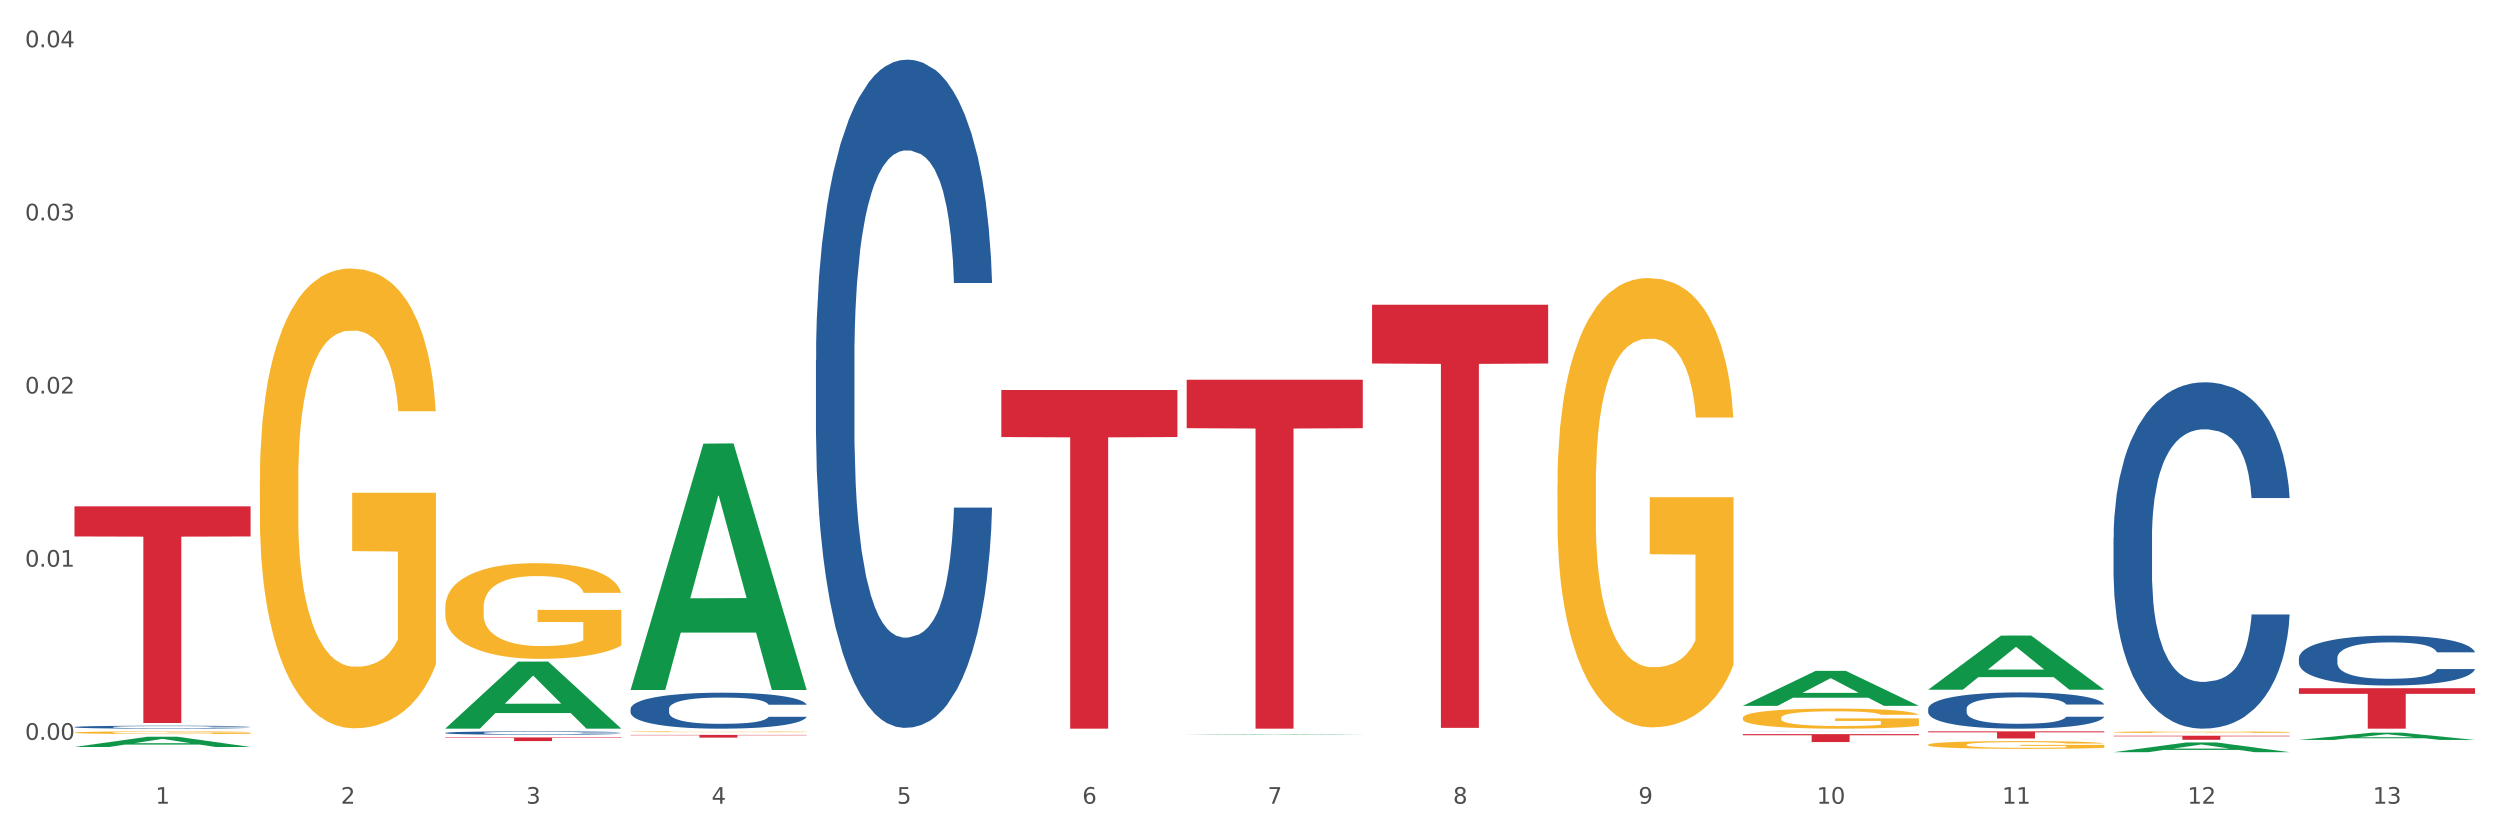 <?xml version="1.0" encoding="utf-8" standalone="no"?>
<!DOCTYPE svg PUBLIC "-//W3C//DTD SVG 1.1//EN"
  "http://www.w3.org/Graphics/SVG/1.1/DTD/svg11.dtd">
<svg xmlns:xlink="http://www.w3.org/1999/xlink" width="1080pt" height="360pt" viewBox="0 0 1080 360" xmlns="http://www.w3.org/2000/svg" version="1.1">
 <rect x="0" y="0" width="1080" height="360" fill="#333333" stroke="none"/>
 <defs>
  <style type="text/css">*{stroke-linejoin: round; stroke-linecap: butt}</style>
 </defs>
 <g id="figure_1">
  <g id="patch_1">
   <path d="M 0 360 
L 1080 360 
L 1080 0 
L 0 0 
z
" style="fill: #ffffff; stroke: #ffffff; stroke-linejoin: miter"/>
  </g>
  <g id="axes_1">
   <g id="matplotlib.axis_1">
    <g id="xtick_1">
     <g id="text_1">
      <!-- 1 -->
      <g style="fill: #4d4d4d" transform="translate(67.159 347.204) scale(0.096 -0.096)">
       <defs>
        <path id="DejaVuSans-31" d="M 794 531 
L 1825 531 
L 1825 4091 
L 703 3866 
L 703 4441 
L 1819 4666 
L 2450 4666 
L 2450 531 
L 3481 531 
L 3481 0 
L 794 0 
L 794 531 
z
" transform="scale(0.016)"/>
       </defs>
       <use xlink:href="#DejaVuSans-31"/>
      </g>
     </g>
    </g>
    <g id="xtick_2">
     <g id="text_2">
      <!-- 2 -->
      <g style="fill: #4d4d4d" transform="translate(147.238 347.204) scale(0.096 -0.096)">
       <defs>
        <path id="DejaVuSans-32" d="M 1228 531 
L 3431 531 
L 3431 0 
L 469 0 
L 469 531 
Q 828 903 1448 1529 
Q 2069 2156 2228 2338 
Q 2531 2678 2651 2914 
Q 2772 3150 2772 3378 
Q 2772 3750 2511 3984 
Q 2250 4219 1831 4219 
Q 1534 4219 1204 4116 
Q 875 4013 500 3803 
L 500 4441 
Q 881 4594 1212 4672 
Q 1544 4750 1819 4750 
Q 2544 4750 2975 4387 
Q 3406 4025 3406 3419 
Q 3406 3131 3298 2873 
Q 3191 2616 2906 2266 
Q 2828 2175 2409 1742 
Q 1991 1309 1228 531 
z
" transform="scale(0.016)"/>
       </defs>
       <use xlink:href="#DejaVuSans-32"/>
      </g>
     </g>
    </g>
    <g id="xtick_3">
     <g id="text_3">
      <!-- 3 -->
      <g style="fill: #4d4d4d" transform="translate(227.317 347.204) scale(0.096 -0.096)">
       <defs>
        <path id="DejaVuSans-33" d="M 2597 2516 
Q 3050 2419 3304 2112 
Q 3559 1806 3559 1356 
Q 3559 666 3084 287 
Q 2609 -91 1734 -91 
Q 1441 -91 1130 -33 
Q 819 25 488 141 
L 488 750 
Q 750 597 1062 519 
Q 1375 441 1716 441 
Q 2309 441 2620 675 
Q 2931 909 2931 1356 
Q 2931 1769 2642 2001 
Q 2353 2234 1838 2234 
L 1294 2234 
L 1294 2753 
L 1863 2753 
Q 2328 2753 2575 2939 
Q 2822 3125 2822 3475 
Q 2822 3834 2567 4026 
Q 2313 4219 1838 4219 
Q 1578 4219 1281 4162 
Q 984 4106 628 3988 
L 628 4550 
Q 988 4650 1302 4700 
Q 1616 4750 1894 4750 
Q 2613 4750 3031 4423 
Q 3450 4097 3450 3541 
Q 3450 3153 3228 2886 
Q 3006 2619 2597 2516 
z
" transform="scale(0.016)"/>
       </defs>
       <use xlink:href="#DejaVuSans-33"/>
      </g>
     </g>
    </g>
    <g id="xtick_4">
     <g id="text_4">
      <!-- 4 -->
      <g style="fill: #4d4d4d" transform="translate(307.396 347.204) scale(0.096 -0.096)">
       <defs>
        <path id="DejaVuSans-34" d="M 2419 4116 
L 825 1625 
L 2419 1625 
L 2419 4116 
z
M 2253 4666 
L 3047 4666 
L 3047 1625 
L 3713 1625 
L 3713 1100 
L 3047 1100 
L 3047 0 
L 2419 0 
L 2419 1100 
L 313 1100 
L 313 1709 
L 2253 4666 
z
" transform="scale(0.016)"/>
       </defs>
       <use xlink:href="#DejaVuSans-34"/>
      </g>
     </g>
    </g>
    <g id="xtick_5">
     <g id="text_5">
      <!-- 5 -->
      <g style="fill: #4d4d4d" transform="translate(387.475 347.204) scale(0.096 -0.096)">
       <defs>
        <path id="DejaVuSans-35" d="M 691 4666 
L 3169 4666 
L 3169 4134 
L 1269 4134 
L 1269 2991 
Q 1406 3038 1543 3061 
Q 1681 3084 1819 3084 
Q 2600 3084 3056 2656 
Q 3513 2228 3513 1497 
Q 3513 744 3044 326 
Q 2575 -91 1722 -91 
Q 1428 -91 1123 -41 
Q 819 9 494 109 
L 494 744 
Q 775 591 1075 516 
Q 1375 441 1709 441 
Q 2250 441 2565 725 
Q 2881 1009 2881 1497 
Q 2881 1984 2565 2268 
Q 2250 2553 1709 2553 
Q 1456 2553 1204 2497 
Q 953 2441 691 2322 
L 691 4666 
z
" transform="scale(0.016)"/>
       </defs>
       <use xlink:href="#DejaVuSans-35"/>
      </g>
     </g>
    </g>
    <g id="xtick_6">
     <g id="text_6">
      <!-- 6 -->
      <g style="fill: #4d4d4d" transform="translate(467.554 347.204) scale(0.096 -0.096)">
       <defs>
        <path id="DejaVuSans-36" d="M 2113 2584 
Q 1688 2584 1439 2293 
Q 1191 2003 1191 1497 
Q 1191 994 1439 701 
Q 1688 409 2113 409 
Q 2538 409 2786 701 
Q 3034 994 3034 1497 
Q 3034 2003 2786 2293 
Q 2538 2584 2113 2584 
z
M 3366 4563 
L 3366 3988 
Q 3128 4100 2886 4159 
Q 2644 4219 2406 4219 
Q 1781 4219 1451 3797 
Q 1122 3375 1075 2522 
Q 1259 2794 1537 2939 
Q 1816 3084 2150 3084 
Q 2853 3084 3261 2657 
Q 3669 2231 3669 1497 
Q 3669 778 3244 343 
Q 2819 -91 2113 -91 
Q 1303 -91 875 529 
Q 447 1150 447 2328 
Q 447 3434 972 4092 
Q 1497 4750 2381 4750 
Q 2619 4750 2861 4703 
Q 3103 4656 3366 4563 
z
" transform="scale(0.016)"/>
       </defs>
       <use xlink:href="#DejaVuSans-36"/>
      </g>
     </g>
    </g>
    <g id="xtick_7">
     <g id="text_7">
      <!-- 7 -->
      <g style="fill: #4d4d4d" transform="translate(547.634 347.204) scale(0.096 -0.096)">
       <defs>
        <path id="DejaVuSans-37" d="M 525 4666 
L 3525 4666 
L 3525 4397 
L 1831 0 
L 1172 0 
L 2766 4134 
L 525 4134 
L 525 4666 
z
" transform="scale(0.016)"/>
       </defs>
       <use xlink:href="#DejaVuSans-37"/>
      </g>
     </g>
    </g>
    <g id="xtick_8">
     <g id="text_8">
      <!-- 8 -->
      <g style="fill: #4d4d4d" transform="translate(627.713 347.204) scale(0.096 -0.096)">
       <defs>
        <path id="DejaVuSans-38" d="M 2034 2216 
Q 1584 2216 1326 1975 
Q 1069 1734 1069 1313 
Q 1069 891 1326 650 
Q 1584 409 2034 409 
Q 2484 409 2743 651 
Q 3003 894 3003 1313 
Q 3003 1734 2745 1975 
Q 2488 2216 2034 2216 
z
M 1403 2484 
Q 997 2584 770 2862 
Q 544 3141 544 3541 
Q 544 4100 942 4425 
Q 1341 4750 2034 4750 
Q 2731 4750 3128 4425 
Q 3525 4100 3525 3541 
Q 3525 3141 3298 2862 
Q 3072 2584 2669 2484 
Q 3125 2378 3379 2068 
Q 3634 1759 3634 1313 
Q 3634 634 3220 271 
Q 2806 -91 2034 -91 
Q 1263 -91 848 271 
Q 434 634 434 1313 
Q 434 1759 690 2068 
Q 947 2378 1403 2484 
z
M 1172 3481 
Q 1172 3119 1398 2916 
Q 1625 2713 2034 2713 
Q 2441 2713 2670 2916 
Q 2900 3119 2900 3481 
Q 2900 3844 2670 4047 
Q 2441 4250 2034 4250 
Q 1625 4250 1398 4047 
Q 1172 3844 1172 3481 
z
" transform="scale(0.016)"/>
       </defs>
       <use xlink:href="#DejaVuSans-38"/>
      </g>
     </g>
    </g>
    <g id="xtick_9">
     <g id="text_9">
      <!-- 9 -->
      <g style="fill: #4d4d4d" transform="translate(707.792 347.204) scale(0.096 -0.096)">
       <defs>
        <path id="DejaVuSans-39" d="M 703 97 
L 703 672 
Q 941 559 1184 500 
Q 1428 441 1663 441 
Q 2288 441 2617 861 
Q 2947 1281 2994 2138 
Q 2813 1869 2534 1725 
Q 2256 1581 1919 1581 
Q 1219 1581 811 2004 
Q 403 2428 403 3163 
Q 403 3881 828 4315 
Q 1253 4750 1959 4750 
Q 2769 4750 3195 4129 
Q 3622 3509 3622 2328 
Q 3622 1225 3098 567 
Q 2575 -91 1691 -91 
Q 1453 -91 1209 -44 
Q 966 3 703 97 
z
M 1959 2075 
Q 2384 2075 2632 2365 
Q 2881 2656 2881 3163 
Q 2881 3666 2632 3958 
Q 2384 4250 1959 4250 
Q 1534 4250 1286 3958 
Q 1038 3666 1038 3163 
Q 1038 2656 1286 2365 
Q 1534 2075 1959 2075 
z
" transform="scale(0.016)"/>
       </defs>
       <use xlink:href="#DejaVuSans-39"/>
      </g>
     </g>
    </g>
    <g id="xtick_10">
     <g id="text_10">
      <!-- 10 -->
      <g style="fill: #4d4d4d" transform="translate(784.817 347.204) scale(0.096 -0.096)">
       <defs>
        <path id="DejaVuSans-30" d="M 2034 4250 
Q 1547 4250 1301 3770 
Q 1056 3291 1056 2328 
Q 1056 1369 1301 889 
Q 1547 409 2034 409 
Q 2525 409 2770 889 
Q 3016 1369 3016 2328 
Q 3016 3291 2770 3770 
Q 2525 4250 2034 4250 
z
M 2034 4750 
Q 2819 4750 3233 4129 
Q 3647 3509 3647 2328 
Q 3647 1150 3233 529 
Q 2819 -91 2034 -91 
Q 1250 -91 836 529 
Q 422 1150 422 2328 
Q 422 3509 836 4129 
Q 1250 4750 2034 4750 
z
" transform="scale(0.016)"/>
       </defs>
       <use xlink:href="#DejaVuSans-31"/>
       <use xlink:href="#DejaVuSans-30" transform="translate(63.623 0)"/>
      </g>
     </g>
    </g>
    <g id="xtick_11">
     <g id="text_11">
      <!-- 11 -->
      <g style="fill: #4d4d4d" transform="translate(864.896 347.204) scale(0.096 -0.096)">
       <use xlink:href="#DejaVuSans-31"/>
       <use xlink:href="#DejaVuSans-31" transform="translate(63.623 0)"/>
      </g>
     </g>
    </g>
    <g id="xtick_12">
     <g id="text_12">
      <!-- 12 -->
      <g style="fill: #4d4d4d" transform="translate(944.975 347.204) scale(0.096 -0.096)">
       <use xlink:href="#DejaVuSans-31"/>
       <use xlink:href="#DejaVuSans-32" transform="translate(63.623 0)"/>
      </g>
     </g>
    </g>
    <g id="xtick_13">
     <g id="text_13">
      <!-- 13 -->
      <g style="fill: #4d4d4d" transform="translate(1025.054 347.204) scale(0.096 -0.096)">
       <use xlink:href="#DejaVuSans-31"/>
       <use xlink:href="#DejaVuSans-33" transform="translate(63.623 0)"/>
      </g>
     </g>
    </g>
    <g id="xtick_14"/>
    <g id="xtick_15"/>
    <g id="xtick_16"/>
    <g id="xtick_17"/>
    <g id="xtick_18"/>
    <g id="xtick_19"/>
    <g id="xtick_20"/>
    <g id="xtick_21"/>
    <g id="xtick_22"/>
    <g id="xtick_23"/>
    <g id="xtick_24"/>
    <g id="xtick_25"/>
   </g>
   <g id="matplotlib.axis_2">
    <g id="ytick_1">
     <g id="text_14">
      <!-- 0.00 -->
      <g style="fill: #4d4d4d" transform="translate(10.8 319.593) scale(0.096 -0.096)">
       <defs>
        <path id="DejaVuSans-2e" d="M 684 794 
L 1344 794 
L 1344 0 
L 684 0 
L 684 794 
z
" transform="scale(0.016)"/>
       </defs>
       <use xlink:href="#DejaVuSans-30"/>
       <use xlink:href="#DejaVuSans-2e" transform="translate(63.623 0)"/>
       <use xlink:href="#DejaVuSans-30" transform="translate(95.41 0)"/>
       <use xlink:href="#DejaVuSans-30" transform="translate(159.033 0)"/>
      </g>
     </g>
    </g>
    <g id="ytick_2">
     <g id="text_15">
      <!-- 0.01 -->
      <g style="fill: #4d4d4d" transform="translate(10.8 244.799) scale(0.096 -0.096)">
       <use xlink:href="#DejaVuSans-30"/>
       <use xlink:href="#DejaVuSans-2e" transform="translate(63.623 0)"/>
       <use xlink:href="#DejaVuSans-30" transform="translate(95.41 0)"/>
       <use xlink:href="#DejaVuSans-31" transform="translate(159.033 0)"/>
      </g>
     </g>
    </g>
    <g id="ytick_3">
     <g id="text_16">
      <!-- 0.02 -->
      <g style="fill: #4d4d4d" transform="translate(10.8 170.005) scale(0.096 -0.096)">
       <use xlink:href="#DejaVuSans-30"/>
       <use xlink:href="#DejaVuSans-2e" transform="translate(63.623 0)"/>
       <use xlink:href="#DejaVuSans-30" transform="translate(95.41 0)"/>
       <use xlink:href="#DejaVuSans-32" transform="translate(159.033 0)"/>
      </g>
     </g>
    </g>
    <g id="ytick_4">
     <g id="text_17">
      <!-- 0.03 -->
      <g style="fill: #4d4d4d" transform="translate(10.8 95.211) scale(0.096 -0.096)">
       <use xlink:href="#DejaVuSans-30"/>
       <use xlink:href="#DejaVuSans-2e" transform="translate(63.623 0)"/>
       <use xlink:href="#DejaVuSans-30" transform="translate(95.41 0)"/>
       <use xlink:href="#DejaVuSans-33" transform="translate(159.033 0)"/>
      </g>
     </g>
    </g>
    <g id="ytick_5">
     <g id="text_18">
      <!-- 0.04 -->
      <g style="fill: #4d4d4d" transform="translate(10.8 20.417) scale(0.096 -0.096)">
       <use xlink:href="#DejaVuSans-30"/>
       <use xlink:href="#DejaVuSans-2e" transform="translate(63.623 0)"/>
       <use xlink:href="#DejaVuSans-30" transform="translate(95.41 0)"/>
       <use xlink:href="#DejaVuSans-34" transform="translate(159.033 0)"/>
      </g>
     </g>
    </g>
    <g id="ytick_6"/>
    <g id="ytick_7"/>
    <g id="ytick_8"/>
    <g id="ytick_9"/>
   </g>
   <g id="PolyCollection_1">
    <path d="M 32.175 322.698 
L 32.253 322.694 
L 63.625 318.277 
L 76.644 318.272 
L 108.25 322.707 
L 93.192 322.707 
L 86.369 321.674 
L 53.978 321.674 
L 53.743 321.691 
L 47.155 322.707 
L 32.175 322.707 
L 32.175 322.698 
L 58.056 321.058 
L 82.291 321.054 
L 70.291 319.218 
L 70.134 319.209 
L 69.977 319.222 
L 57.978 321.054 
L 58.056 321.058 
L 32.175 322.698 
z
" clip-path="url(#pcbdd83eca4)" style="fill: #109648"/>
    <path d="M 272.412 306.226 
L 272.502 306.212 
L 272.502 305.815 
L 272.772 305.275 
L 273.761 304.282 
L 275.02 303.53 
L 277.178 302.65 
L 278.347 302.28 
L 279.876 301.869 
L 283.023 301.202 
L 286.62 300.634 
L 289.138 300.322 
L 291.027 300.123 
L 295.253 299.768 
L 297.681 299.612 
L 300.199 299.484 
L 302.357 299.399 
L 305.954 299.3 
L 308.831 299.257 
L 312.159 299.243 
L 314.946 299.257 
L 318.633 299.314 
L 324.028 299.484 
L 326.097 299.584 
L 328.884 299.754 
L 331.762 299.981 
L 334.1 300.208 
L 336.798 300.535 
L 339.585 300.96 
L 342.283 301.5 
L 344.171 301.997 
L 345.7 302.522 
L 347.049 303.161 
L 348.038 303.856 
L 348.488 304.438 
L 332.032 304.438 
L 331.582 303.913 
L 330.683 303.345 
L 329.784 302.962 
L 328.794 302.65 
L 327.266 302.295 
L 325.917 302.068 
L 323.669 301.798 
L 321.601 301.628 
L 319.892 301.528 
L 317.824 301.443 
L 313.418 301.358 
L 310.27 301.358 
L 308.292 301.386 
L 305.864 301.457 
L 303.796 301.557 
L 301.368 301.727 
L 299.479 301.911 
L 297.591 302.153 
L 296.512 302.323 
L 294.893 302.635 
L 293.814 302.891 
L 292.375 303.331 
L 291.566 303.643 
L 290.127 304.452 
L 289.498 305.048 
L 289.228 305.46 
L 289.048 305.914 
L 289.048 308.128 
L 289.588 309.122 
L 290.037 309.548 
L 290.757 310.03 
L 292.106 310.655 
L 294.084 311.265 
L 296.152 311.705 
L 297.861 311.975 
L 299.479 312.174 
L 301.098 312.33 
L 303.076 312.472 
L 304.695 312.557 
L 307.123 312.642 
L 310 312.685 
L 312.249 312.685 
L 316.835 312.614 
L 318.903 312.543 
L 320.881 312.443 
L 323.039 312.287 
L 324.748 312.117 
L 325.737 311.989 
L 327.356 311.719 
L 328.615 311.436 
L 329.694 311.109 
L 330.413 310.825 
L 331.222 310.399 
L 331.852 309.917 
L 332.032 309.661 
L 348.488 309.661 
L 348.128 310.172 
L 347.498 310.669 
L 346.24 311.336 
L 345.25 311.719 
L 343.722 312.188 
L 342.103 312.585 
L 339.855 313.025 
L 337.787 313.352 
L 335.629 313.636 
L 333.291 313.891 
L 329.064 314.246 
L 327.535 314.345 
L 324.298 314.516 
L 321.78 314.615 
L 318.094 314.714 
L 314.317 314.771 
L 310.36 314.785 
L 306.853 314.757 
L 302.986 314.672 
L 300.558 314.587 
L 297.861 314.459 
L 294.713 314.26 
L 291.746 314.019 
L 288.958 313.735 
L 286.351 313.409 
L 283.923 313.039 
L 280.775 312.429 
L 278.437 311.833 
L 276.729 311.279 
L 275.56 310.811 
L 274.391 310.215 
L 273.761 309.803 
L 272.772 308.81 
L 272.412 307.887 
L 272.412 306.226 
z
" clip-path="url(#pcbdd83eca4)" style="fill: #255c99"/>
    <path d="M 352.492 155.475 
L 352.582 155.211 
L 352.582 147.829 
L 352.851 137.81 
L 353.84 119.355 
L 355.099 105.381 
L 357.258 89.035 
L 358.427 82.18 
L 359.955 74.535 
L 363.103 62.143 
L 366.699 51.597 
L 369.217 45.797 
L 371.106 42.106 
L 375.332 35.515 
L 377.76 32.614 
L 380.278 30.242 
L 382.436 28.66 
L 386.033 26.814 
L 388.911 26.023 
L 392.238 25.759 
L 395.025 26.023 
L 398.712 27.078 
L 404.108 30.242 
L 406.176 32.087 
L 408.963 35.251 
L 411.841 39.469 
L 414.179 43.688 
L 416.877 49.752 
L 419.664 57.661 
L 422.362 67.68 
L 424.25 76.907 
L 425.779 86.662 
L 427.128 98.527 
L 428.117 111.445 
L 428.567 122.255 
L 412.111 122.255 
L 411.661 112.5 
L 410.762 101.954 
L 409.863 94.836 
L 408.874 89.035 
L 407.345 82.444 
L 405.996 78.226 
L 403.748 73.216 
L 401.68 70.053 
L 399.971 68.207 
L 397.903 66.625 
L 393.497 65.043 
L 390.349 65.043 
L 388.371 65.57 
L 385.943 66.889 
L 383.875 68.734 
L 381.447 71.898 
L 379.559 75.325 
L 377.67 79.808 
L 376.591 82.971 
L 374.972 88.772 
L 373.893 93.517 
L 372.455 101.69 
L 371.645 107.491 
L 370.207 122.519 
L 369.577 133.592 
L 369.307 141.238 
L 369.127 149.674 
L 369.127 190.804 
L 369.667 209.259 
L 370.117 217.169 
L 370.836 226.133 
L 372.185 237.733 
L 374.163 249.07 
L 376.231 257.243 
L 377.94 262.253 
L 379.559 265.944 
L 381.177 268.844 
L 383.155 271.48 
L 384.774 273.062 
L 387.202 274.644 
L 390.08 275.435 
L 392.328 275.435 
L 396.914 274.117 
L 398.982 272.799 
L 400.96 270.953 
L 403.118 268.053 
L 404.827 264.889 
L 405.816 262.516 
L 407.435 257.507 
L 408.694 252.234 
L 409.773 246.17 
L 410.492 240.897 
L 411.302 232.988 
L 411.931 224.023 
L 412.111 219.278 
L 428.567 219.278 
L 428.207 228.769 
L 427.578 237.997 
L 426.319 250.388 
L 425.33 257.507 
L 423.801 266.207 
L 422.182 273.589 
L 419.934 281.763 
L 417.866 287.826 
L 415.708 293.099 
L 413.37 297.845 
L 409.143 304.436 
L 407.615 306.282 
L 404.377 309.446 
L 401.86 311.291 
L 398.173 313.137 
L 394.396 314.191 
L 390.439 314.455 
L 386.932 313.928 
L 383.066 312.346 
L 380.638 310.764 
L 377.94 308.391 
L 374.793 304.7 
L 371.825 300.218 
L 369.038 294.945 
L 366.43 288.881 
L 364.002 282.026 
L 360.854 270.689 
L 358.516 259.616 
L 356.808 249.334 
L 355.639 240.633 
L 354.47 229.56 
L 353.84 221.914 
L 352.851 203.459 
L 352.492 186.322 
L 352.492 155.475 
z
" clip-path="url(#pcbdd83eca4)" style="fill: #255c99"/>
    <path d="M 752.887 315.966 
L 752.977 315.966 
L 752.977 315.965 
L 753.247 315.963 
L 754.236 315.961 
L 755.495 315.958 
L 757.653 315.956 
L 758.822 315.955 
L 760.351 315.954 
L 763.498 315.952 
L 767.095 315.95 
L 769.613 315.949 
L 771.501 315.949 
L 775.728 315.948 
L 778.156 315.947 
L 780.674 315.947 
L 782.832 315.947 
L 786.429 315.946 
L 789.306 315.946 
L 792.633 315.946 
L 795.421 315.946 
L 799.108 315.946 
L 804.503 315.947 
L 806.572 315.947 
L 809.359 315.948 
L 812.237 315.948 
L 814.575 315.949 
L 817.273 315.95 
L 820.06 315.951 
L 822.758 315.953 
L 824.646 315.954 
L 826.175 315.955 
L 827.524 315.957 
L 828.513 315.959 
L 828.963 315.961 
L 812.507 315.961 
L 812.057 315.959 
L 811.158 315.958 
L 810.258 315.957 
L 809.269 315.956 
L 807.741 315.955 
L 806.392 315.954 
L 804.144 315.953 
L 802.075 315.953 
L 800.367 315.953 
L 798.299 315.952 
L 793.892 315.952 
L 790.745 315.952 
L 788.767 315.952 
L 786.339 315.952 
L 784.271 315.953 
L 781.843 315.953 
L 779.954 315.954 
L 778.066 315.954 
L 776.987 315.955 
L 775.368 315.956 
L 774.289 315.957 
L 772.85 315.958 
L 772.041 315.959 
L 770.602 315.961 
L 769.973 315.963 
L 769.703 315.964 
L 769.523 315.965 
L 769.523 315.972 
L 770.063 315.974 
L 770.512 315.976 
L 771.232 315.977 
L 772.581 315.979 
L 774.559 315.981 
L 776.627 315.982 
L 778.336 315.983 
L 779.954 315.983 
L 781.573 315.984 
L 783.551 315.984 
L 785.17 315.984 
L 787.598 315.984 
L 790.475 315.985 
L 792.723 315.985 
L 797.31 315.984 
L 799.378 315.984 
L 801.356 315.984 
L 803.514 315.983 
L 805.223 315.983 
L 806.212 315.983 
L 807.831 315.982 
L 809.089 315.981 
L 810.169 315.98 
L 810.888 315.979 
L 811.697 315.978 
L 812.327 315.977 
L 812.507 315.976 
L 828.963 315.976 
L 828.603 315.977 
L 827.973 315.979 
L 826.714 315.981 
L 825.725 315.982 
L 824.197 315.983 
L 822.578 315.984 
L 820.33 315.986 
L 818.262 315.986 
L 816.104 315.987 
L 813.765 315.988 
L 809.539 315.989 
L 808.01 315.989 
L 804.773 315.99 
L 802.255 315.99 
L 798.568 315.99 
L 794.792 315.991 
L 790.835 315.991 
L 787.328 315.991 
L 783.461 315.99 
L 781.033 315.99 
L 778.336 315.99 
L 775.188 315.989 
L 772.221 315.988 
L 769.433 315.988 
L 766.825 315.987 
L 764.398 315.986 
L 761.25 315.984 
L 758.912 315.982 
L 757.204 315.981 
L 756.035 315.979 
L 754.866 315.978 
L 754.236 315.976 
L 753.247 315.973 
L 752.887 315.971 
L 752.887 315.966 
z
" clip-path="url(#pcbdd83eca4)" style="fill: #255c99"/>
    <path d="M 832.967 306.164 
L 833.056 306.149 
L 833.056 305.749 
L 833.326 305.206 
L 834.315 304.205 
L 835.574 303.447 
L 837.732 302.561 
L 838.901 302.189 
L 840.43 301.774 
L 843.577 301.102 
L 847.174 300.53 
L 849.692 300.216 
L 851.581 300.015 
L 855.807 299.658 
L 858.235 299.501 
L 860.753 299.372 
L 862.911 299.286 
L 866.508 299.186 
L 869.385 299.143 
L 872.713 299.129 
L 875.5 299.143 
L 879.187 299.2 
L 884.583 299.372 
L 886.651 299.472 
L 889.438 299.644 
L 892.316 299.872 
L 894.654 300.101 
L 897.352 300.43 
L 900.139 300.859 
L 902.837 301.402 
L 904.725 301.903 
L 906.254 302.432 
L 907.603 303.075 
L 908.592 303.776 
L 909.042 304.362 
L 892.586 304.362 
L 892.136 303.833 
L 891.237 303.261 
L 890.338 302.875 
L 889.348 302.561 
L 887.82 302.203 
L 886.471 301.974 
L 884.223 301.703 
L 882.155 301.531 
L 880.446 301.431 
L 878.378 301.345 
L 873.972 301.259 
L 870.824 301.259 
L 868.846 301.288 
L 866.418 301.359 
L 864.35 301.46 
L 861.922 301.631 
L 860.033 301.817 
L 858.145 302.06 
L 857.066 302.232 
L 855.447 302.546 
L 854.368 302.804 
L 852.929 303.247 
L 852.12 303.561 
L 850.681 304.376 
L 850.052 304.977 
L 849.782 305.392 
L 849.602 305.849 
L 849.602 308.08 
L 850.142 309.08 
L 850.591 309.509 
L 851.311 309.996 
L 852.66 310.625 
L 854.638 311.239 
L 856.706 311.683 
L 858.415 311.954 
L 860.033 312.155 
L 861.652 312.312 
L 863.63 312.455 
L 865.249 312.541 
L 867.677 312.626 
L 870.554 312.669 
L 872.803 312.669 
L 877.389 312.598 
L 879.457 312.526 
L 881.435 312.426 
L 883.593 312.269 
L 885.302 312.097 
L 886.291 311.969 
L 887.91 311.697 
L 889.169 311.411 
L 890.248 311.082 
L 890.967 310.796 
L 891.776 310.367 
L 892.406 309.881 
L 892.586 309.624 
L 909.042 309.624 
L 908.682 310.138 
L 908.053 310.639 
L 906.794 311.311 
L 905.804 311.697 
L 904.276 312.169 
L 902.657 312.569 
L 900.409 313.012 
L 898.341 313.341 
L 896.183 313.627 
L 893.845 313.885 
L 889.618 314.242 
L 888.09 314.342 
L 884.852 314.514 
L 882.334 314.614 
L 878.648 314.714 
L 874.871 314.771 
L 870.914 314.785 
L 867.407 314.757 
L 863.54 314.671 
L 861.113 314.585 
L 858.415 314.456 
L 855.268 314.256 
L 852.3 314.013 
L 849.512 313.727 
L 846.905 313.398 
L 844.477 313.027 
L 841.329 312.412 
L 838.991 311.811 
L 837.283 311.254 
L 836.114 310.782 
L 834.945 310.181 
L 834.315 309.767 
L 833.326 308.766 
L 832.967 307.837 
L 832.967 306.164 
z
" clip-path="url(#pcbdd83eca4)" style="fill: #255c99"/>
    <path d="M 913.046 232.382 
L 913.136 232.246 
L 913.136 228.419 
L 913.405 223.226 
L 914.395 213.661 
L 915.653 206.418 
L 917.812 197.945 
L 918.981 194.392 
L 920.509 190.429 
L 923.657 184.006 
L 927.254 178.54 
L 929.771 175.534 
L 931.66 173.621 
L 935.886 170.204 
L 938.314 168.701 
L 940.832 167.471 
L 942.99 166.651 
L 946.587 165.695 
L 949.465 165.285 
L 952.792 165.148 
L 955.579 165.285 
L 959.266 165.831 
L 964.662 167.471 
L 966.73 168.428 
L 969.518 170.068 
L 972.395 172.254 
L 974.733 174.441 
L 977.431 177.584 
L 980.218 181.683 
L 982.916 186.876 
L 984.805 191.659 
L 986.333 196.715 
L 987.682 202.865 
L 988.671 209.561 
L 989.121 215.164 
L 972.665 215.164 
L 972.215 210.108 
L 971.316 204.641 
L 970.417 200.952 
L 969.428 197.945 
L 967.899 194.529 
L 966.55 192.342 
L 964.302 189.746 
L 962.234 188.106 
L 960.525 187.15 
L 958.457 186.33 
L 954.051 185.51 
L 950.903 185.51 
L 948.925 185.783 
L 946.497 186.466 
L 944.429 187.423 
L 942.001 189.063 
L 940.113 190.839 
L 938.224 193.162 
L 937.145 194.802 
L 935.527 197.809 
L 934.447 200.268 
L 933.009 204.505 
L 932.199 207.511 
L 930.761 215.3 
L 930.131 221.04 
L 929.861 225.003 
L 929.681 229.376 
L 929.681 250.694 
L 930.221 260.26 
L 930.671 264.36 
L 931.39 269.006 
L 932.739 275.019 
L 934.717 280.895 
L 936.785 285.131 
L 938.494 287.728 
L 940.113 289.641 
L 941.731 291.144 
L 943.71 292.511 
L 945.328 293.331 
L 947.756 294.15 
L 950.634 294.56 
L 952.882 294.56 
L 957.468 293.877 
L 959.536 293.194 
L 961.514 292.237 
L 963.673 290.734 
L 965.381 289.094 
L 966.37 287.864 
L 967.989 285.268 
L 969.248 282.535 
L 970.327 279.392 
L 971.046 276.659 
L 971.856 272.559 
L 972.485 267.913 
L 972.665 265.453 
L 989.121 265.453 
L 988.761 270.372 
L 988.132 275.155 
L 986.873 281.578 
L 985.884 285.268 
L 984.355 289.777 
L 982.736 293.604 
L 980.488 297.84 
L 978.42 300.983 
L 976.262 303.716 
L 973.924 306.176 
L 969.697 309.592 
L 968.169 310.549 
L 964.931 312.189 
L 962.414 313.145 
L 958.727 314.102 
L 954.95 314.649 
L 950.993 314.785 
L 947.486 314.512 
L 943.62 313.692 
L 941.192 312.872 
L 938.494 311.642 
L 935.347 309.729 
L 932.379 307.406 
L 929.592 304.673 
L 926.984 301.53 
L 924.556 297.977 
L 921.409 292.101 
L 919.071 286.361 
L 917.362 281.032 
L 916.193 276.522 
L 915.024 270.782 
L 914.395 266.819 
L 913.405 257.254 
L 913.046 248.371 
L 913.046 232.382 
z
" clip-path="url(#pcbdd83eca4)" style="fill: #255c99"/>
    <path d="M 993.125 284.28 
L 993.215 284.26 
L 993.215 283.709 
L 993.485 282.961 
L 994.474 281.583 
L 995.733 280.54 
L 997.891 279.319 
L 999.06 278.807 
L 1000.588 278.236 
L 1003.736 277.311 
L 1007.333 276.524 
L 1009.851 276.091 
L 1011.739 275.815 
L 1015.965 275.323 
L 1018.393 275.106 
L 1020.911 274.929 
L 1023.069 274.811 
L 1026.666 274.673 
L 1029.544 274.614 
L 1032.871 274.595 
L 1035.659 274.614 
L 1039.345 274.693 
L 1044.741 274.929 
L 1046.809 275.067 
L 1049.597 275.303 
L 1052.474 275.618 
L 1054.812 275.933 
L 1057.51 276.386 
L 1060.298 276.976 
L 1062.995 277.725 
L 1064.884 278.414 
L 1066.412 279.142 
L 1067.761 280.028 
L 1068.75 280.992 
L 1069.2 281.799 
L 1052.744 281.799 
L 1052.294 281.071 
L 1051.395 280.284 
L 1050.496 279.752 
L 1049.507 279.319 
L 1047.978 278.827 
L 1046.629 278.512 
L 1044.381 278.138 
L 1042.313 277.902 
L 1040.604 277.764 
L 1038.536 277.646 
L 1034.13 277.528 
L 1030.983 277.528 
L 1029.004 277.567 
L 1026.576 277.665 
L 1024.508 277.803 
L 1022.08 278.039 
L 1020.192 278.295 
L 1018.303 278.63 
L 1017.224 278.866 
L 1015.606 279.299 
L 1014.527 279.654 
L 1013.088 280.264 
L 1012.278 280.697 
L 1010.84 281.819 
L 1010.21 282.646 
L 1009.94 283.217 
L 1009.761 283.847 
L 1009.761 286.918 
L 1010.3 288.296 
L 1010.75 288.886 
L 1011.469 289.555 
L 1012.818 290.422 
L 1014.796 291.268 
L 1016.865 291.878 
L 1018.573 292.252 
L 1020.192 292.528 
L 1021.81 292.744 
L 1023.789 292.941 
L 1025.407 293.059 
L 1027.835 293.177 
L 1030.713 293.237 
L 1032.961 293.237 
L 1037.547 293.138 
L 1039.615 293.04 
L 1041.594 292.902 
L 1043.752 292.685 
L 1045.46 292.449 
L 1046.449 292.272 
L 1048.068 291.898 
L 1049.327 291.504 
L 1050.406 291.051 
L 1051.125 290.658 
L 1051.935 290.067 
L 1052.564 289.398 
L 1052.744 289.044 
L 1069.2 289.044 
L 1068.84 289.752 
L 1068.211 290.441 
L 1066.952 291.366 
L 1065.963 291.898 
L 1064.434 292.548 
L 1062.815 293.099 
L 1060.567 293.709 
L 1058.499 294.162 
L 1056.341 294.555 
L 1054.003 294.91 
L 1049.777 295.402 
L 1048.248 295.54 
L 1045.011 295.776 
L 1042.493 295.914 
L 1038.806 296.052 
L 1035.029 296.13 
L 1031.072 296.15 
L 1027.565 296.111 
L 1023.699 295.992 
L 1021.271 295.874 
L 1018.573 295.697 
L 1015.426 295.422 
L 1012.458 295.087 
L 1009.671 294.693 
L 1007.063 294.24 
L 1004.635 293.729 
L 1001.488 292.882 
L 999.15 292.055 
L 997.441 291.288 
L 996.272 290.638 
L 995.103 289.811 
L 994.474 289.24 
L 993.485 287.862 
L 993.125 286.583 
L 993.125 284.28 
z
" clip-path="url(#pcbdd83eca4)" style="fill: #255c99"/>
    <path d="M 993.125 297.311 
L 1069.2 297.311 
L 1069.2 299.739 
L 1039.275 299.755 
L 1039.275 314.785 
L 1022.87 314.785 
L 1022.87 299.755 
L 993.125 299.739 
L 993.125 297.327 
L 993.125 297.311 
z
" clip-path="url(#pcbdd83eca4)" style="fill: #d62839"/>
    <path d="M 913.046 317.844 
L 989.121 317.844 
L 989.121 318.085 
L 959.196 318.087 
L 959.196 319.58 
L 942.791 319.58 
L 942.791 318.087 
L 913.046 318.085 
L 913.046 317.845 
L 913.046 317.844 
z
" clip-path="url(#pcbdd83eca4)" style="fill: #d62839"/>
    <path d="M 832.967 315.946 
L 909.042 315.946 
L 909.042 316.371 
L 879.116 316.374 
L 879.116 319.004 
L 862.712 319.004 
L 862.712 316.374 
L 832.967 316.371 
L 832.967 315.949 
L 832.967 315.946 
z
" clip-path="url(#pcbdd83eca4)" style="fill: #d62839"/>
    <path d="M 752.887 317.151 
L 828.963 317.151 
L 828.963 317.626 
L 799.037 317.63 
L 799.037 320.57 
L 782.632 320.57 
L 782.632 317.63 
L 752.887 317.626 
L 752.887 317.155 
L 752.887 317.151 
z
" clip-path="url(#pcbdd83eca4)" style="fill: #d62839"/>
    <path d="M 592.729 131.634 
L 668.804 131.634 
L 668.804 157.038 
L 638.879 157.21 
L 638.879 314.439 
L 622.474 314.439 
L 622.474 157.21 
L 592.729 157.038 
L 592.729 131.806 
L 592.729 131.634 
z
" clip-path="url(#pcbdd83eca4)" style="fill: #d62839"/>
    <path d="M 512.65 164.032 
L 588.725 164.032 
L 588.725 184.981 
L 558.8 185.123 
L 558.8 314.785 
L 542.395 314.785 
L 542.395 185.123 
L 512.65 184.981 
L 512.65 164.173 
L 512.65 164.032 
z
" clip-path="url(#pcbdd83eca4)" style="fill: #d62839"/>
    <path d="M 432.571 168.47 
L 508.646 168.47 
L 508.646 188.803 
L 478.721 188.94 
L 478.721 314.785 
L 462.316 314.785 
L 462.316 188.94 
L 432.571 188.803 
L 432.571 168.607 
L 432.571 168.47 
z
" clip-path="url(#pcbdd83eca4)" style="fill: #d62839"/>
    <path d="M 272.412 317.475 
L 348.488 317.475 
L 348.488 317.639 
L 318.562 317.64 
L 318.562 318.655 
L 302.157 318.655 
L 302.157 317.64 
L 272.412 317.639 
L 272.412 317.476 
L 272.412 317.475 
z
" clip-path="url(#pcbdd83eca4)" style="fill: #d62839"/>
    <path d="M 192.333 318.572 
L 268.408 318.572 
L 268.408 318.792 
L 238.483 318.793 
L 238.483 320.153 
L 222.078 320.153 
L 222.078 318.793 
L 192.333 318.792 
L 192.333 318.574 
L 192.333 318.572 
z
" clip-path="url(#pcbdd83eca4)" style="fill: #d62839"/>
    <path d="M 32.175 218.735 
L 108.25 218.735 
L 108.25 231.743 
L 78.325 231.831 
L 78.325 312.345 
L 61.92 312.345 
L 61.92 231.831 
L 32.175 231.743 
L 32.175 218.822 
L 32.175 218.735 
z
" clip-path="url(#pcbdd83eca4)" style="fill: #d62839"/>
    <path d="M 913.046 316.287 
L 913.135 316.286 
L 913.135 316.262 
L 913.315 316.241 
L 914.213 316.19 
L 915.561 316.149 
L 916.549 316.126 
L 917.537 316.108 
L 918.704 316.09 
L 920.141 316.071 
L 922.746 316.044 
L 924.363 316.03 
L 926.339 316.015 
L 929.931 315.993 
L 932.536 315.981 
L 935.231 315.971 
L 939.632 315.959 
L 942.506 315.954 
L 945.559 315.949 
L 949.242 315.947 
L 952.026 315.946 
L 958.134 315.948 
L 963.343 315.954 
L 965.858 315.959 
L 969.092 315.967 
L 970.798 315.972 
L 973.582 315.983 
L 976.457 315.997 
L 978.433 316.009 
L 981.397 316.032 
L 983.642 316.055 
L 985.708 316.083 
L 986.786 316.103 
L 987.594 316.121 
L 988.312 316.142 
L 989.031 316.175 
L 972.864 316.175 
L 972.235 316.151 
L 971.247 316.129 
L 969.81 316.108 
L 968.553 316.094 
L 966.397 316.077 
L 964.421 316.067 
L 962.355 316.058 
L 959.84 316.052 
L 957.864 316.048 
L 955.08 316.046 
L 949.601 316.046 
L 945.919 316.052 
L 943.404 316.058 
L 941.787 316.065 
L 940.35 316.071 
L 938.733 316.081 
L 936.847 316.095 
L 935.5 316.108 
L 934.153 316.124 
L 933.075 316.14 
L 932.087 316.159 
L 931.279 316.179 
L 930.65 316.2 
L 930.111 316.225 
L 929.662 316.268 
L 929.662 316.36 
L 929.841 316.381 
L 930.291 316.408 
L 930.829 316.429 
L 931.728 316.454 
L 932.536 316.471 
L 934.063 316.495 
L 935.769 316.515 
L 937.117 316.528 
L 938.464 316.539 
L 940.799 316.554 
L 943.404 316.566 
L 945.649 316.573 
L 948.703 316.58 
L 950.769 316.583 
L 952.565 316.584 
L 956.966 316.584 
L 960.11 316.582 
L 963.613 316.577 
L 966.307 316.571 
L 968.553 316.564 
L 971.068 316.552 
L 972.684 316.54 
L 972.684 316.4 
L 952.925 316.399 
L 952.925 316.305 
L 989.121 316.305 
L 989.121 316.58 
L 987.594 316.594 
L 985.887 316.607 
L 984.091 316.618 
L 981.397 316.632 
L 978.163 316.646 
L 975.289 316.655 
L 972.235 316.663 
L 968.643 316.671 
L 963.972 316.677 
L 961.098 316.68 
L 957.505 316.682 
L 953.284 316.683 
L 949.601 316.682 
L 946.009 316.678 
L 942.236 316.672 
L 938.554 316.663 
L 935.769 316.655 
L 932.985 316.644 
L 930.021 316.63 
L 927.686 316.616 
L 925.89 316.604 
L 923.914 316.589 
L 921.758 316.568 
L 920.141 316.55 
L 918.704 316.531 
L 917.177 316.507 
L 916.099 316.486 
L 915.022 316.46 
L 914.393 316.441 
L 913.674 316.41 
L 913.135 316.368 
L 913.046 316.287 
z
" clip-path="url(#pcbdd83eca4)" style="fill: #f7b32b"/>
    <path d="M 832.967 321.709 
L 833.056 321.706 
L 833.056 321.596 
L 833.236 321.501 
L 834.134 321.272 
L 835.481 321.083 
L 836.469 320.983 
L 837.457 320.9 
L 838.625 320.818 
L 840.062 320.732 
L 842.667 320.607 
L 844.283 320.543 
L 846.259 320.476 
L 849.852 320.379 
L 852.457 320.324 
L 855.151 320.278 
L 859.552 320.223 
L 862.427 320.199 
L 865.48 320.18 
L 869.163 320.168 
L 871.947 320.165 
L 878.055 320.174 
L 883.264 320.202 
L 885.779 320.223 
L 889.012 320.26 
L 890.719 320.284 
L 893.503 320.333 
L 896.377 320.397 
L 898.353 320.452 
L 901.317 320.555 
L 903.563 320.659 
L 905.629 320.787 
L 906.706 320.876 
L 907.515 320.958 
L 908.233 321.053 
L 908.952 321.202 
L 892.785 321.202 
L 892.156 321.096 
L 891.168 320.995 
L 889.731 320.897 
L 888.474 320.836 
L 886.318 320.76 
L 884.342 320.711 
L 882.276 320.674 
L 879.761 320.644 
L 877.785 320.629 
L 875.001 320.617 
L 869.522 320.62 
L 865.84 320.644 
L 863.325 320.674 
L 861.708 320.702 
L 860.271 320.732 
L 858.654 320.775 
L 856.768 320.839 
L 855.421 320.897 
L 854.074 320.97 
L 852.996 321.044 
L 852.008 321.129 
L 851.199 321.221 
L 850.571 321.315 
L 850.032 321.431 
L 849.583 321.623 
L 849.583 322.041 
L 849.762 322.136 
L 850.211 322.261 
L 850.75 322.356 
L 851.648 322.468 
L 852.457 322.545 
L 853.984 322.655 
L 855.69 322.746 
L 857.038 322.804 
L 858.385 322.853 
L 860.72 322.92 
L 863.325 322.975 
L 865.57 323.008 
L 868.624 323.039 
L 870.69 323.051 
L 872.486 323.057 
L 876.887 323.057 
L 880.031 323.048 
L 883.534 323.027 
L 886.228 322.999 
L 888.474 322.966 
L 890.988 322.911 
L 892.605 322.859 
L 892.605 322.221 
L 872.845 322.218 
L 872.845 321.794 
L 909.042 321.794 
L 909.042 323.039 
L 907.515 323.103 
L 905.808 323.161 
L 904.012 323.213 
L 901.317 323.277 
L 898.084 323.338 
L 895.21 323.381 
L 892.156 323.417 
L 888.563 323.451 
L 883.893 323.481 
L 881.019 323.494 
L 877.426 323.503 
L 873.205 323.506 
L 869.522 323.5 
L 865.929 323.484 
L 862.157 323.457 
L 858.475 323.417 
L 855.69 323.378 
L 852.906 323.329 
L 849.942 323.265 
L 847.607 323.204 
L 845.81 323.149 
L 843.834 323.079 
L 841.679 322.987 
L 840.062 322.905 
L 838.625 322.819 
L 837.098 322.709 
L 836.02 322.615 
L 834.942 322.496 
L 834.314 322.407 
L 833.595 322.27 
L 833.056 322.078 
L 832.967 321.709 
z
" clip-path="url(#pcbdd83eca4)" style="fill: #f7b32b"/>
    <path d="M 752.887 310.118 
L 752.977 310.11 
L 752.977 309.825 
L 753.157 309.579 
L 754.055 308.985 
L 755.402 308.494 
L 756.39 308.232 
L 757.378 308.018 
L 758.546 307.804 
L 759.983 307.582 
L 762.588 307.257 
L 764.204 307.091 
L 766.18 306.917 
L 769.773 306.663 
L 772.378 306.52 
L 775.072 306.402 
L 779.473 306.259 
L 782.347 306.195 
L 785.401 306.148 
L 789.084 306.116 
L 791.868 306.108 
L 797.976 306.132 
L 803.185 306.203 
L 805.7 306.259 
L 808.933 306.354 
L 810.64 306.417 
L 813.424 306.544 
L 816.298 306.711 
L 818.274 306.853 
L 821.238 307.123 
L 823.484 307.392 
L 825.549 307.725 
L 826.627 307.955 
L 827.436 308.169 
L 828.154 308.414 
L 828.873 308.803 
L 812.706 308.803 
L 812.077 308.525 
L 811.089 308.264 
L 809.652 308.01 
L 808.394 307.852 
L 806.239 307.654 
L 804.263 307.527 
L 802.197 307.432 
L 799.682 307.352 
L 797.706 307.313 
L 794.922 307.281 
L 789.443 307.289 
L 785.76 307.352 
L 783.246 307.432 
L 781.629 307.503 
L 780.192 307.582 
L 778.575 307.693 
L 776.689 307.86 
L 775.342 308.01 
L 773.994 308.2 
L 772.917 308.39 
L 771.929 308.612 
L 771.12 308.85 
L 770.492 309.096 
L 769.953 309.397 
L 769.504 309.896 
L 769.504 310.982 
L 769.683 311.227 
L 770.132 311.552 
L 770.671 311.798 
L 771.569 312.091 
L 772.378 312.289 
L 773.905 312.574 
L 775.611 312.812 
L 776.958 312.963 
L 778.306 313.09 
L 780.641 313.264 
L 783.246 313.407 
L 785.491 313.494 
L 788.545 313.573 
L 790.611 313.605 
L 792.407 313.62 
L 796.808 313.62 
L 799.952 313.597 
L 803.454 313.541 
L 806.149 313.47 
L 808.394 313.383 
L 810.909 313.24 
L 812.526 313.105 
L 812.526 311.449 
L 792.766 311.441 
L 792.766 310.34 
L 828.963 310.34 
L 828.963 313.573 
L 827.436 313.739 
L 825.729 313.89 
L 823.933 314.025 
L 821.238 314.191 
L 818.005 314.35 
L 815.131 314.46 
L 812.077 314.556 
L 808.484 314.643 
L 803.814 314.722 
L 800.94 314.754 
L 797.347 314.777 
L 793.125 314.785 
L 789.443 314.77 
L 785.85 314.73 
L 782.078 314.659 
L 778.395 314.556 
L 775.611 314.453 
L 772.827 314.326 
L 769.863 314.159 
L 767.528 314.001 
L 765.731 313.858 
L 763.755 313.676 
L 761.6 313.438 
L 759.983 313.224 
L 758.546 313.002 
L 757.019 312.717 
L 755.941 312.471 
L 754.863 312.162 
L 754.235 311.933 
L 753.516 311.576 
L 752.977 311.077 
L 752.887 310.118 
z
" clip-path="url(#pcbdd83eca4)" style="fill: #f7b32b"/>
    <path d="M 672.808 209.811 
L 672.898 209.634 
L 672.898 203.252 
L 673.078 197.756 
L 673.976 184.459 
L 675.323 173.467 
L 676.311 167.616 
L 677.299 162.829 
L 678.467 158.042 
L 679.904 153.078 
L 682.508 145.809 
L 684.125 142.086 
L 686.101 138.186 
L 689.694 132.512 
L 692.299 129.321 
L 694.993 126.662 
L 699.394 123.47 
L 702.268 122.052 
L 705.322 120.988 
L 709.005 120.279 
L 711.789 120.102 
L 717.896 120.634 
L 723.106 122.229 
L 725.621 123.47 
L 728.854 125.598 
L 730.561 127.016 
L 733.345 129.853 
L 736.219 133.576 
L 738.195 136.767 
L 741.159 142.795 
L 743.405 148.823 
L 745.47 156.269 
L 746.548 161.411 
L 747.357 166.198 
L 748.075 171.694 
L 748.794 180.381 
L 732.626 180.381 
L 731.998 174.176 
L 731.01 168.325 
L 729.573 162.652 
L 728.315 159.106 
L 726.16 154.674 
L 724.184 151.837 
L 722.118 149.71 
L 719.603 147.937 
L 717.627 147.05 
L 714.843 146.341 
L 709.364 146.518 
L 705.681 147.937 
L 703.166 149.71 
L 701.55 151.305 
L 700.113 153.078 
L 698.496 155.56 
L 696.61 159.283 
L 695.263 162.652 
L 693.915 166.907 
L 692.837 171.162 
L 691.849 176.126 
L 691.041 181.445 
L 690.412 186.941 
L 689.873 193.678 
L 689.424 204.847 
L 689.424 229.136 
L 689.604 234.632 
L 690.053 241.901 
L 690.592 247.397 
L 691.49 253.957 
L 692.299 258.389 
L 693.825 264.772 
L 695.532 270.091 
L 696.879 273.459 
L 698.226 276.296 
L 700.562 280.196 
L 703.166 283.387 
L 705.412 285.338 
L 708.466 287.111 
L 710.531 287.82 
L 712.328 288.174 
L 716.729 288.174 
L 719.872 287.642 
L 723.375 286.401 
L 726.07 284.806 
L 728.315 282.856 
L 730.83 279.664 
L 732.447 276.65 
L 732.447 239.596 
L 712.687 239.419 
L 712.687 214.776 
L 748.883 214.776 
L 748.883 287.111 
L 747.357 290.834 
L 745.65 294.202 
L 743.854 297.216 
L 741.159 300.939 
L 737.926 304.485 
L 735.052 306.967 
L 731.998 309.095 
L 728.405 311.045 
L 723.735 312.818 
L 720.86 313.527 
L 717.268 314.059 
L 713.046 314.236 
L 709.364 313.882 
L 705.771 312.995 
L 701.999 311.399 
L 698.316 309.095 
L 695.532 306.79 
L 692.748 303.953 
L 689.784 300.23 
L 687.448 296.684 
L 685.652 293.493 
L 683.676 289.415 
L 681.52 284.097 
L 679.904 279.31 
L 678.467 274.346 
L 676.94 267.963 
L 675.862 262.467 
L 674.784 255.553 
L 674.155 250.411 
L 673.437 242.433 
L 672.898 231.264 
L 672.808 209.811 
z
" clip-path="url(#pcbdd83eca4)" style="fill: #f7b32b"/>
    <path d="M 272.412 316.116 
L 272.502 316.116 
L 272.502 316.104 
L 272.682 316.093 
L 273.58 316.068 
L 274.927 316.047 
L 275.915 316.036 
L 276.903 316.027 
L 278.071 316.018 
L 279.508 316.009 
L 282.113 315.995 
L 283.729 315.988 
L 285.705 315.98 
L 289.298 315.97 
L 291.903 315.964 
L 294.597 315.959 
L 298.998 315.952 
L 301.873 315.95 
L 304.926 315.948 
L 308.609 315.946 
L 311.393 315.946 
L 317.501 315.947 
L 322.71 315.95 
L 325.225 315.952 
L 328.458 315.957 
L 330.165 315.959 
L 332.949 315.965 
L 335.823 315.972 
L 337.799 315.978 
L 340.763 315.989 
L 343.009 316.001 
L 345.075 316.015 
L 346.152 316.024 
L 346.961 316.033 
L 347.679 316.044 
L 348.398 316.06 
L 332.231 316.06 
L 331.602 316.049 
L 330.614 316.037 
L 329.177 316.027 
L 327.919 316.02 
L 325.764 316.012 
L 323.788 316.006 
L 321.722 316.002 
L 319.207 315.999 
L 317.231 315.997 
L 314.447 315.996 
L 308.968 315.996 
L 305.286 315.999 
L 302.771 316.002 
L 301.154 316.005 
L 299.717 316.009 
L 298.1 316.013 
L 296.214 316.02 
L 294.867 316.027 
L 293.52 316.035 
L 292.442 316.043 
L 291.454 316.052 
L 290.645 316.062 
L 290.017 316.073 
L 289.478 316.086 
L 289.029 316.107 
L 289.029 316.153 
L 289.208 316.163 
L 289.657 316.177 
L 290.196 316.187 
L 291.094 316.2 
L 291.903 316.208 
L 293.43 316.22 
L 295.136 316.23 
L 296.483 316.237 
L 297.831 316.242 
L 300.166 316.249 
L 302.771 316.255 
L 305.016 316.259 
L 308.07 316.263 
L 310.136 316.264 
L 311.932 316.265 
L 316.333 316.265 
L 319.477 316.264 
L 322.98 316.261 
L 325.674 316.258 
L 327.919 316.254 
L 330.434 316.248 
L 332.051 316.243 
L 332.051 316.173 
L 312.291 316.172 
L 312.291 316.125 
L 348.488 316.125 
L 348.488 316.263 
L 346.961 316.27 
L 345.254 316.276 
L 343.458 316.282 
L 340.763 316.289 
L 337.53 316.295 
L 334.656 316.3 
L 331.602 316.304 
L 328.009 316.308 
L 323.339 316.311 
L 320.465 316.313 
L 316.872 316.314 
L 312.651 316.314 
L 308.968 316.313 
L 305.375 316.312 
L 301.603 316.309 
L 297.921 316.304 
L 295.136 316.3 
L 292.352 316.294 
L 289.388 316.287 
L 287.053 316.281 
L 285.256 316.275 
L 283.28 316.267 
L 281.125 316.257 
L 279.508 316.248 
L 278.071 316.238 
L 276.544 316.226 
L 275.466 316.216 
L 274.388 316.203 
L 273.76 316.193 
L 273.041 316.178 
L 272.502 316.157 
L 272.412 316.116 
z
" clip-path="url(#pcbdd83eca4)" style="fill: #f7b32b"/>
    <path d="M 192.333 262.392 
L 192.423 262.354 
L 192.423 260.995 
L 192.603 259.825 
L 193.501 256.992 
L 194.848 254.651 
L 195.836 253.405 
L 196.824 252.386 
L 197.992 251.366 
L 199.429 250.309 
L 202.034 248.761 
L 203.65 247.968 
L 205.626 247.137 
L 209.219 245.928 
L 211.824 245.249 
L 214.518 244.682 
L 218.919 244.003 
L 221.793 243.701 
L 224.847 243.474 
L 228.53 243.323 
L 231.314 243.285 
L 237.422 243.398 
L 242.631 243.738 
L 245.146 244.003 
L 248.379 244.456 
L 250.086 244.758 
L 252.87 245.362 
L 255.744 246.155 
L 257.72 246.835 
L 260.684 248.119 
L 262.93 249.402 
L 264.995 250.988 
L 266.073 252.083 
L 266.882 253.103 
L 267.6 254.274 
L 268.319 256.124 
L 252.152 256.124 
L 251.523 254.802 
L 250.535 253.556 
L 249.098 252.348 
L 247.84 251.593 
L 245.685 250.649 
L 243.709 250.044 
L 241.643 249.591 
L 239.128 249.214 
L 237.152 249.025 
L 234.368 248.874 
L 228.889 248.912 
L 225.206 249.214 
L 222.692 249.591 
L 221.075 249.931 
L 219.638 250.309 
L 218.021 250.837 
L 216.135 251.63 
L 214.788 252.348 
L 213.44 253.254 
L 212.363 254.16 
L 211.375 255.218 
L 210.566 256.35 
L 209.937 257.521 
L 209.399 258.956 
L 208.949 261.335 
L 208.949 266.508 
L 209.129 267.679 
L 209.578 269.227 
L 210.117 270.398 
L 211.015 271.795 
L 211.824 272.739 
L 213.351 274.098 
L 215.057 275.231 
L 216.404 275.948 
L 217.752 276.553 
L 220.087 277.383 
L 222.692 278.063 
L 224.937 278.478 
L 227.991 278.856 
L 230.057 279.007 
L 231.853 279.083 
L 236.254 279.083 
L 239.398 278.969 
L 242.9 278.705 
L 245.595 278.365 
L 247.84 277.95 
L 250.355 277.27 
L 251.972 276.628 
L 251.972 268.736 
L 232.212 268.698 
L 232.212 263.45 
L 268.408 263.45 
L 268.408 278.856 
L 266.882 279.649 
L 265.175 280.366 
L 263.379 281.008 
L 260.684 281.801 
L 257.451 282.557 
L 254.577 283.085 
L 251.523 283.538 
L 247.93 283.954 
L 243.26 284.331 
L 240.386 284.482 
L 236.793 284.596 
L 232.571 284.633 
L 228.889 284.558 
L 225.296 284.369 
L 221.524 284.029 
L 217.841 283.538 
L 215.057 283.048 
L 212.273 282.443 
L 209.309 281.65 
L 206.974 280.895 
L 205.177 280.215 
L 203.201 279.347 
L 201.046 278.214 
L 199.429 277.195 
L 197.992 276.137 
L 196.465 274.778 
L 195.387 273.607 
L 194.309 272.135 
L 193.681 271.04 
L 192.962 269.34 
L 192.423 266.961 
L 192.333 262.392 
z
" clip-path="url(#pcbdd83eca4)" style="fill: #f7b32b"/>
    <path d="M 112.254 207.78 
L 112.344 207.599 
L 112.344 201.068 
L 112.524 195.444 
L 113.422 181.838 
L 114.769 170.59 
L 115.757 164.603 
L 116.745 159.705 
L 117.913 154.807 
L 119.35 149.727 
L 121.954 142.289 
L 123.571 138.479 
L 125.547 134.488 
L 129.14 128.683 
L 131.744 125.417 
L 134.439 122.696 
L 138.84 119.43 
L 141.714 117.979 
L 144.768 116.891 
L 148.45 116.165 
L 151.235 115.983 
L 157.342 116.528 
L 162.552 118.16 
L 165.067 119.43 
L 168.3 121.607 
L 170.007 123.059 
L 172.791 125.961 
L 175.665 129.771 
L 177.641 133.037 
L 180.605 139.205 
L 182.85 145.373 
L 184.916 152.992 
L 185.994 158.253 
L 186.802 163.152 
L 187.521 168.776 
L 188.24 177.665 
L 172.072 177.665 
L 171.444 171.315 
L 170.456 165.329 
L 169.019 159.523 
L 167.761 155.895 
L 165.606 151.36 
L 163.63 148.457 
L 161.564 146.28 
L 159.049 144.466 
L 157.073 143.559 
L 154.289 142.833 
L 148.81 143.014 
L 145.127 144.466 
L 142.612 146.28 
L 140.996 147.913 
L 139.559 149.727 
L 137.942 152.267 
L 136.056 156.076 
L 134.708 159.523 
L 133.361 163.877 
L 132.283 168.231 
L 131.295 173.311 
L 130.487 178.753 
L 129.858 184.377 
L 129.319 191.271 
L 128.87 202.7 
L 128.87 227.554 
L 129.05 233.178 
L 129.499 240.616 
L 130.038 246.24 
L 130.936 252.953 
L 131.744 257.488 
L 133.271 264.019 
L 134.978 269.461 
L 136.325 272.908 
L 137.672 275.811 
L 140.008 279.802 
L 142.612 283.068 
L 144.858 285.063 
L 147.912 286.877 
L 149.977 287.603 
L 151.774 287.966 
L 156.175 287.966 
L 159.318 287.422 
L 162.821 286.152 
L 165.516 284.519 
L 167.761 282.523 
L 170.276 279.258 
L 171.893 276.174 
L 171.893 238.258 
L 152.133 238.076 
L 152.133 212.86 
L 188.329 212.86 
L 188.329 286.877 
L 186.802 290.687 
L 185.096 294.134 
L 183.3 297.218 
L 180.605 301.028 
L 177.372 304.656 
L 174.497 307.196 
L 171.444 309.373 
L 167.851 311.369 
L 163.181 313.183 
L 160.306 313.908 
L 156.714 314.453 
L 152.492 314.634 
L 148.81 314.271 
L 145.217 313.364 
L 141.445 311.731 
L 137.762 309.373 
L 134.978 307.015 
L 132.194 304.112 
L 129.23 300.302 
L 126.894 296.674 
L 125.098 293.408 
L 123.122 289.236 
L 120.966 283.793 
L 119.35 278.895 
L 117.913 273.815 
L 116.386 267.284 
L 115.308 261.661 
L 114.23 254.585 
L 113.601 249.324 
L 112.883 241.161 
L 112.344 229.731 
L 112.254 207.78 
z
" clip-path="url(#pcbdd83eca4)" style="fill: #f7b32b"/>
    <path d="M 32.175 316.485 
L 32.265 316.484 
L 32.265 316.445 
L 32.444 316.412 
L 33.343 316.333 
L 34.69 316.267 
L 35.678 316.231 
L 36.666 316.203 
L 37.833 316.174 
L 39.271 316.144 
L 41.875 316.1 
L 43.492 316.078 
L 45.468 316.055 
L 49.061 316.021 
L 51.665 316.001 
L 54.36 315.985 
L 58.761 315.966 
L 61.635 315.958 
L 64.689 315.951 
L 68.371 315.947 
L 71.156 315.946 
L 77.263 315.949 
L 82.473 315.959 
L 84.988 315.966 
L 88.221 315.979 
L 89.927 315.988 
L 92.712 316.005 
L 95.586 316.027 
L 97.562 316.046 
L 100.526 316.082 
L 102.771 316.119 
L 104.837 316.163 
L 105.915 316.194 
L 106.723 316.223 
L 107.442 316.256 
L 108.16 316.308 
L 91.993 316.308 
L 91.365 316.271 
L 90.377 316.236 
L 88.939 316.202 
L 87.682 316.18 
L 85.526 316.154 
L 83.55 316.137 
L 81.485 316.124 
L 78.97 316.113 
L 76.994 316.108 
L 74.209 316.104 
L 68.731 316.105 
L 65.048 316.113 
L 62.533 316.124 
L 60.917 316.133 
L 59.479 316.144 
L 57.863 316.159 
L 55.977 316.181 
L 54.629 316.202 
L 53.282 316.227 
L 52.204 316.253 
L 51.216 316.282 
L 50.408 316.314 
L 49.779 316.347 
L 49.24 316.388 
L 48.791 316.455 
L 48.791 316.601 
L 48.971 316.634 
L 49.42 316.677 
L 49.959 316.71 
L 50.857 316.75 
L 51.665 316.776 
L 53.192 316.815 
L 54.899 316.847 
L 56.246 316.867 
L 57.593 316.884 
L 59.929 316.907 
L 62.533 316.926 
L 64.779 316.938 
L 67.832 316.949 
L 69.898 316.953 
L 71.695 316.955 
L 76.096 316.955 
L 79.239 316.952 
L 82.742 316.945 
L 85.437 316.935 
L 87.682 316.923 
L 90.197 316.904 
L 91.814 316.886 
L 91.814 316.664 
L 72.054 316.662 
L 72.054 316.515 
L 108.25 316.515 
L 108.25 316.949 
L 106.723 316.971 
L 105.017 316.991 
L 103.22 317.01 
L 100.526 317.032 
L 97.292 317.053 
L 94.418 317.068 
L 91.365 317.081 
L 87.772 317.093 
L 83.101 317.103 
L 80.227 317.107 
L 76.635 317.111 
L 72.413 317.112 
L 68.731 317.11 
L 65.138 317.104 
L 61.366 317.095 
L 57.683 317.081 
L 54.899 317.067 
L 52.114 317.05 
L 49.15 317.028 
L 46.815 317.006 
L 45.019 316.987 
L 43.043 316.963 
L 40.887 316.931 
L 39.271 316.902 
L 37.833 316.872 
L 36.307 316.834 
L 35.229 316.801 
L 34.151 316.759 
L 33.522 316.728 
L 32.804 316.681 
L 32.265 316.614 
L 32.175 316.485 
z
" clip-path="url(#pcbdd83eca4)" style="fill: #f7b32b"/>
    <path d="M 32.175 314.081 
L 32.265 314.079 
L 32.265 314.047 
L 32.535 314.002 
L 33.524 313.92 
L 34.783 313.859 
L 36.941 313.786 
L 38.11 313.756 
L 39.639 313.722 
L 42.786 313.667 
L 46.383 313.62 
L 48.901 313.594 
L 50.789 313.578 
L 55.016 313.549 
L 57.443 313.536 
L 59.961 313.525 
L 62.119 313.518 
L 65.716 313.51 
L 68.594 313.507 
L 71.921 313.506 
L 74.709 313.507 
L 78.396 313.511 
L 83.791 313.525 
L 85.859 313.534 
L 88.647 313.548 
L 91.524 313.566 
L 93.862 313.585 
L 96.56 313.612 
L 99.348 313.647 
L 102.045 313.691 
L 103.934 313.732 
L 105.463 313.776 
L 106.811 313.828 
L 107.801 313.885 
L 108.25 313.933 
L 91.794 313.933 
L 91.345 313.89 
L 90.445 313.843 
L 89.546 313.812 
L 88.557 313.786 
L 87.028 313.757 
L 85.679 313.738 
L 83.431 313.716 
L 81.363 313.702 
L 79.655 313.694 
L 77.586 313.687 
L 73.18 313.68 
L 70.033 313.68 
L 68.054 313.682 
L 65.627 313.688 
L 63.558 313.696 
L 61.13 313.71 
L 59.242 313.725 
L 57.354 313.745 
L 56.274 313.759 
L 54.656 313.785 
L 53.577 313.806 
L 52.138 313.842 
L 51.329 313.868 
L 49.89 313.934 
L 49.26 313.984 
L 48.991 314.017 
L 48.811 314.055 
L 48.811 314.237 
L 49.35 314.319 
L 49.8 314.354 
L 50.519 314.394 
L 51.868 314.445 
L 53.847 314.496 
L 55.915 314.532 
L 57.623 314.554 
L 59.242 314.57 
L 60.861 314.583 
L 62.839 314.595 
L 64.457 314.602 
L 66.885 314.609 
L 69.763 314.612 
L 72.011 314.612 
L 76.597 314.607 
L 78.665 314.601 
L 80.644 314.593 
L 82.802 314.58 
L 84.51 314.566 
L 85.5 314.555 
L 87.118 314.533 
L 88.377 314.51 
L 89.456 314.483 
L 90.176 314.459 
L 90.985 314.424 
L 91.614 314.384 
L 91.794 314.363 
L 108.25 314.363 
L 107.89 314.406 
L 107.261 314.446 
L 106.002 314.501 
L 105.013 314.533 
L 103.484 314.571 
L 101.866 314.604 
L 99.618 314.64 
L 97.549 314.667 
L 95.391 314.691 
L 93.053 314.712 
L 88.827 314.741 
L 87.298 314.749 
L 84.061 314.763 
L 81.543 314.771 
L 77.856 314.78 
L 74.079 314.784 
L 70.123 314.785 
L 66.616 314.783 
L 62.749 314.776 
L 60.321 314.769 
L 57.623 314.758 
L 54.476 314.742 
L 51.509 314.722 
L 48.721 314.699 
L 46.113 314.672 
L 43.685 314.642 
L 40.538 314.591 
L 38.2 314.542 
L 36.491 314.497 
L 35.322 314.458 
L 34.153 314.409 
L 33.524 314.375 
L 32.535 314.293 
L 32.175 314.217 
L 32.175 314.081 
z
" clip-path="url(#pcbdd83eca4)" style="fill: #255c99"/>
    <path d="M 192.333 316.605 
L 192.423 316.603 
L 192.423 316.566 
L 192.693 316.515 
L 193.682 316.421 
L 194.941 316.35 
L 197.099 316.267 
L 198.268 316.232 
L 199.797 316.194 
L 202.944 316.131 
L 206.541 316.077 
L 209.059 316.048 
L 210.947 316.029 
L 215.174 315.996 
L 217.602 315.981 
L 220.12 315.969 
L 222.278 315.961 
L 225.875 315.951 
L 228.752 315.947 
L 232.079 315.946 
L 234.867 315.947 
L 238.554 315.953 
L 243.949 315.969 
L 246.018 315.978 
L 248.805 315.994 
L 251.683 316.016 
L 254.021 316.037 
L 256.718 316.068 
L 259.506 316.108 
L 262.204 316.159 
L 264.092 316.206 
L 265.621 316.255 
L 266.97 316.315 
L 267.959 316.381 
L 268.408 316.436 
L 251.953 316.436 
L 251.503 316.386 
L 250.604 316.333 
L 249.704 316.297 
L 248.715 316.267 
L 247.187 316.234 
L 245.838 316.212 
L 243.59 316.187 
L 241.521 316.171 
L 239.813 316.162 
L 237.745 316.154 
L 233.338 316.145 
L 230.191 316.145 
L 228.213 316.148 
L 225.785 316.155 
L 223.717 316.164 
L 221.289 316.18 
L 219.4 316.198 
L 217.512 316.22 
L 216.433 316.236 
L 214.814 316.266 
L 213.735 316.29 
L 212.296 316.332 
L 211.487 316.361 
L 210.048 316.437 
L 209.419 316.493 
L 209.149 316.532 
L 208.969 316.575 
L 208.969 316.784 
L 209.509 316.878 
L 209.958 316.918 
L 210.678 316.963 
L 212.027 317.022 
L 214.005 317.08 
L 216.073 317.121 
L 217.782 317.146 
L 219.4 317.165 
L 221.019 317.18 
L 222.997 317.193 
L 224.616 317.201 
L 227.044 317.209 
L 229.921 317.213 
L 232.169 317.213 
L 236.755 317.207 
L 238.824 317.2 
L 240.802 317.191 
L 242.96 317.176 
L 244.669 317.16 
L 245.658 317.148 
L 247.276 317.122 
L 248.535 317.096 
L 249.615 317.065 
L 250.334 317.038 
L 251.143 316.998 
L 251.773 316.952 
L 251.953 316.928 
L 268.408 316.928 
L 268.049 316.977 
L 267.419 317.023 
L 266.16 317.086 
L 265.171 317.122 
L 263.643 317.167 
L 262.024 317.204 
L 259.776 317.246 
L 257.708 317.276 
L 255.549 317.303 
L 253.211 317.327 
L 248.985 317.361 
L 247.456 317.37 
L 244.219 317.386 
L 241.701 317.395 
L 238.014 317.405 
L 234.238 317.41 
L 230.281 317.411 
L 226.774 317.409 
L 222.907 317.401 
L 220.479 317.393 
L 217.782 317.381 
L 214.634 317.362 
L 211.667 317.339 
L 208.879 317.312 
L 206.271 317.282 
L 203.843 317.247 
L 200.696 317.189 
L 198.358 317.133 
L 196.65 317.081 
L 195.481 317.037 
L 194.312 316.981 
L 193.682 316.942 
L 192.693 316.848 
L 192.333 316.761 
L 192.333 316.605 
z
" clip-path="url(#pcbdd83eca4)" style="fill: #255c99"/>
    <path d="M 192.333 314.731 
L 192.412 314.704 
L 223.783 285.821 
L 236.802 285.794 
L 268.408 314.785 
L 253.35 314.785 
L 246.527 308.034 
L 214.136 308.034 
L 213.901 308.143 
L 207.313 314.785 
L 192.333 314.785 
L 192.333 314.731 
L 218.215 304.006 
L 242.449 303.978 
L 230.449 291.974 
L 230.292 291.919 
L 230.136 292.001 
L 218.136 303.978 
L 218.215 304.006 
L 192.333 314.731 
z
" clip-path="url(#pcbdd83eca4)" style="fill: #109648"/>
    <path d="M 272.412 297.882 
L 272.491 297.782 
L 303.862 191.639 
L 316.881 191.539 
L 348.488 298.082 
L 333.429 298.082 
L 326.606 273.272 
L 294.215 273.272 
L 293.98 273.672 
L 287.392 298.082 
L 272.412 298.082 
L 272.412 297.882 
L 298.294 258.466 
L 322.528 258.366 
L 310.528 214.248 
L 310.372 214.048 
L 310.215 214.349 
L 298.215 258.366 
L 298.294 258.466 
L 272.412 297.882 
z
" clip-path="url(#pcbdd83eca4)" style="fill: #109648"/>
    <path d="M 512.65 317.42 
L 512.728 317.42 
L 544.1 317.193 
L 557.119 317.193 
L 588.725 317.421 
L 573.667 317.421 
L 566.844 317.368 
L 534.453 317.368 
L 534.218 317.369 
L 527.63 317.421 
L 512.65 317.421 
L 512.65 317.42 
L 538.531 317.336 
L 562.765 317.336 
L 550.766 317.242 
L 550.609 317.241 
L 550.452 317.242 
L 538.453 317.336 
L 538.531 317.336 
L 512.65 317.42 
z
" clip-path="url(#pcbdd83eca4)" style="fill: #109648"/>
    <path d="M 752.887 304.919 
L 752.966 304.905 
L 784.337 289.824 
L 797.356 289.809 
L 828.963 304.948 
L 813.904 304.948 
L 807.081 301.422 
L 774.69 301.422 
L 774.455 301.479 
L 767.867 304.948 
L 752.887 304.948 
L 752.887 304.919 
L 778.769 299.319 
L 803.003 299.304 
L 791.003 293.036 
L 790.847 293.008 
L 790.69 293.05 
L 778.69 299.304 
L 778.769 299.319 
L 752.887 304.919 
z
" clip-path="url(#pcbdd83eca4)" style="fill: #109648"/>
    <path d="M 832.967 297.924 
L 833.045 297.902 
L 864.416 274.569 
L 877.435 274.547 
L 909.042 297.968 
L 893.984 297.968 
L 887.16 292.514 
L 854.769 292.514 
L 854.534 292.602 
L 847.946 297.968 
L 832.967 297.968 
L 832.967 297.924 
L 858.848 289.259 
L 883.082 289.237 
L 871.083 279.539 
L 870.926 279.495 
L 870.769 279.561 
L 858.769 289.237 
L 858.848 289.259 
L 832.967 297.924 
z
" clip-path="url(#pcbdd83eca4)" style="fill: #109648"/>
    <path d="M 913.046 324.942 
L 913.124 324.938 
L 944.495 320.745 
L 957.514 320.741 
L 989.121 324.95 
L 974.063 324.95 
L 967.239 323.969 
L 934.849 323.969 
L 934.613 323.985 
L 928.025 324.95 
L 913.046 324.95 
L 913.046 324.942 
L 938.927 323.385 
L 963.161 323.381 
L 951.162 321.638 
L 951.005 321.63 
L 950.848 321.642 
L 938.848 323.381 
L 938.927 323.385 
L 913.046 324.942 
z
" clip-path="url(#pcbdd83eca4)" style="fill: #109648"/>
    <path d="M 993.125 319.649 
L 993.203 319.646 
L 1024.574 316.514 
L 1037.594 316.511 
L 1069.2 319.655 
L 1054.142 319.655 
L 1047.319 318.923 
L 1014.928 318.923 
L 1014.693 318.935 
L 1008.105 319.655 
L 993.125 319.655 
L 993.125 319.649 
L 1019.006 318.486 
L 1043.24 318.483 
L 1031.241 317.181 
L 1031.084 317.175 
L 1030.927 317.184 
L 1018.928 318.483 
L 1019.006 318.486 
L 993.125 319.649 
z
" clip-path="url(#pcbdd83eca4)" style="fill: #109648"/>
   </g>
  </g>
 </g>
 <defs>
  <clipPath id="pcbdd83eca4">
   <rect x="32.175" y="10.8" width="1037.025" height="329.109"/>
  </clipPath>
 </defs>
</svg>
